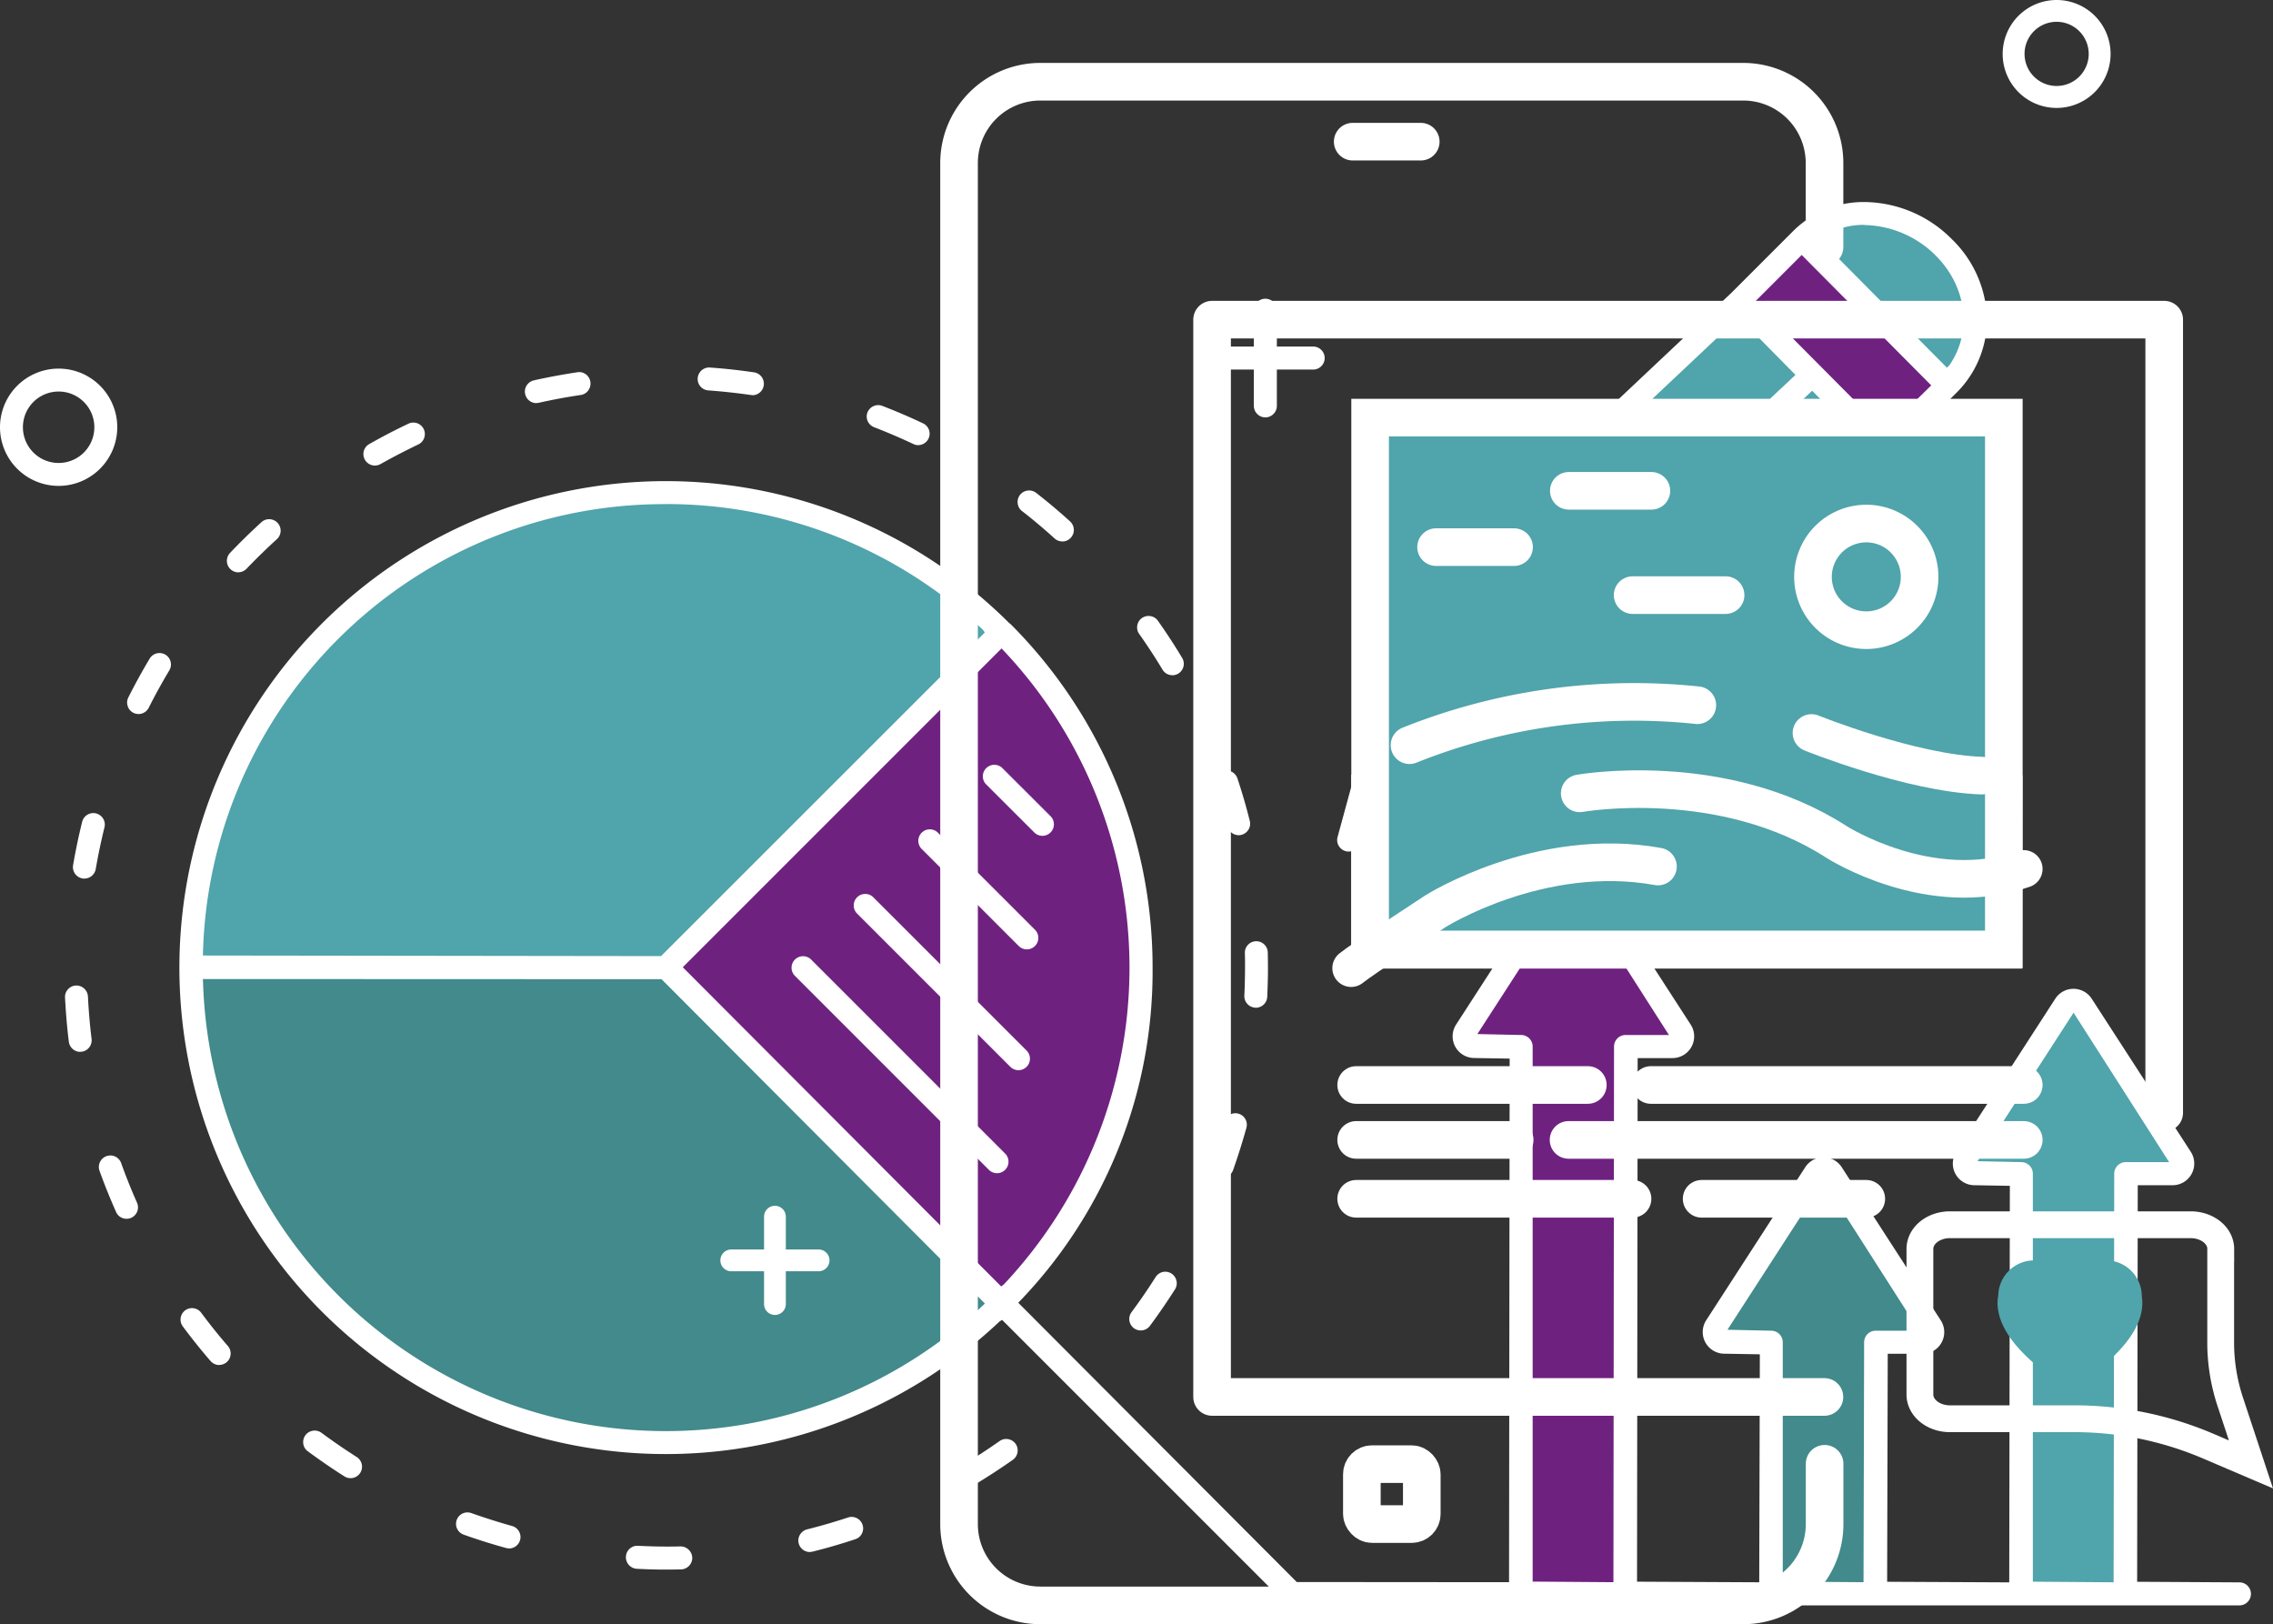 <svg xmlns="http://www.w3.org/2000/svg" width="262.84" height="187.795" viewBox="0 0 262.84 187.795">
  <rect x="0" y="0" width="262.84" height="187.795" fill="#333333" stroke="none"/>
  <g id="Group_1" data-name="Group 1" transform="translate(-611.5 -1108.145)">
    <g id="Layer_1-2" transform="translate(611.5 1131.505)">
      <path id="Path_78" data-name="Path 78" d="M77.69,87.71l38.44-38.34a54.688,54.688,0,0,1-.05,76.73L77.69,87.71Z" fill="#6f2180"/>
      <path id="Path_79" data-name="Path 79" d="M22.04,88.18A54.775,54.775,0,0,1,76.68,33.96a54.222,54.222,0,0,1,38.39,15.79L76.54,88.18Z" fill="#50a4ab"/>
      <path id="Path_80" data-name="Path 80" d="M77.2,143.1A54.689,54.689,0,0,1,22.63,88.81l54.45.07,38.5,38.53A54.551,54.551,0,0,1,77.19,143.1Z" fill="#428a8b"/>
      <path id="Path_81" data-name="Path 81" d="M176.15,160.53l.07-63.2-5.76-.07a.8.8,0,0,1-.73-.44.813.813,0,0,1,.03-.85l11.45-17.69a.835.835,0,0,1,1.4,0l11.45,17.69a.813.813,0,0,1,.03.85.83.83,0,0,1-.73.44h-5.69l-.07,63.27H176.16Z" fill="#6f2180"/>
      <path id="Path_82" data-name="Path 82" d="M205.03,160.49l.07-29.01-5.76-.07a.84.84,0,0,1-.7-1.29l11.45-17.69a.835.835,0,0,1,1.4,0l11.45,17.69a.813.813,0,0,1,.03.85.834.834,0,0,1-.74.44h-5.69l-.07,29.08H205.03Z" fill="#428a8b"/>
      <path id="Path_83" data-name="Path 83" d="M233.95,160.5l.07-48.51-5.76-.07a.827.827,0,0,1-.74-.44.813.813,0,0,1,.03-.85L239,92.94a.835.835,0,0,1,1.4,0l11.45,17.69a.813.813,0,0,1,.03.85.834.834,0,0,1-.74.44h-5.69l-.07,48.57H233.94Z" fill="#50a4ab"/>
      <path id="Path_84" data-name="Path 84" d="M115.29,112.29a1.333,1.333,0,0,1-.94-.39L91.92,89.47a1.329,1.329,0,1,1,1.88-1.88l22.43,22.43a1.33,1.33,0,0,1-.94,2.27Z" fill="#fff"/>
      <path id="Path_85" data-name="Path 85" d="M118.74,86.41a1.333,1.333,0,0,1-.94-.39L106.58,74.8a1.329,1.329,0,1,1,1.88-1.88l11.22,11.22a1.33,1.33,0,0,1-.94,2.27Z" fill="#fff"/>
      <path id="Path_86" data-name="Path 86" d="M117.77,100.38a1.333,1.333,0,0,1-.94-.39L99.11,82.27a1.329,1.329,0,1,1,1.88-1.88l17.72,17.72a1.33,1.33,0,0,1-.94,2.27Z" fill="#fff"/>
      <path id="Path_87" data-name="Path 87" d="M120.54,73.28a1.315,1.315,0,0,1-.94-.39l-5.56-5.55a1.328,1.328,0,0,1,0-1.88,1.328,1.328,0,0,1,1.88,0l5.56,5.55a1.33,1.33,0,0,1-.94,2.27Z" fill="#fff"/>
      <path id="Path_88" data-name="Path 88" d="M149.42,162.24a1.323,1.323,0,0,1-.51-.1,1.257,1.257,0,0,1-.43-.29l-32.6-32.6-.29.18a56.247,56.247,0,1,1,1.12-80.74l.13.09a56.111,56.111,0,0,1,16.44,39.74,55.006,55.006,0,0,1-15.34,38.55l-.19.2,32.2,32.29,24.55.02.07-60.54-4.08-.07a2.506,2.506,0,0,1-2.11-3.87l11.45-17.69a2.511,2.511,0,0,1,4.22,0L195.5,95.1a2.511,2.511,0,0,1-2.11,3.88h-4.02l-.07,60.54,14.13.07.07-26.36-4.09-.07a2.506,2.506,0,0,1-2.11-3.87l11.45-17.69a2.511,2.511,0,0,1,4.22,0l11.45,17.7a2.506,2.506,0,0,1-2.11,3.87h-4.02l-.07,26.36,14.12.07.07-45.85-4.08-.07a2.506,2.506,0,0,1-2.11-3.87l11.44-17.69a2.511,2.511,0,0,1,4.22,0l11.45,17.69a2.506,2.506,0,0,1-2.11,3.87H247.2l-.07,45.85,11.83.07a1.33,1.33,0,0,1,0,2.66H149.42Zm79.24-51.34,5.08.11a1.336,1.336,0,0,1,1.33,1.33v47.18l9.34.07.07-47.25a1.336,1.336,0,0,1,1.33-1.33h5.02L239.78,93.73l-11.11,17.18Zm-28.92,19.49,5.08.11a1.336,1.336,0,0,1,1.33,1.33v27.68l9.34.07.07-27.75a1.336,1.336,0,0,1,1.33-1.33h5.02l-11.05-17.28L199.75,130.4ZM170.82,96.2l5.08.11a1.336,1.336,0,0,1,1.33,1.33v61.87l9.34.07.07-61.94a1.336,1.336,0,0,1,1.33-1.33h5.02L181.94,79.03,170.83,96.21ZM23.48,90.21a53.535,53.535,0,0,0,90.2,37.35l.21-.2L76.5,89.86l-53.03-.02v.36Zm55.47-1.74,36.82,36.91.29-.21a53.434,53.434,0,0,0,0-73.3l-.24-.26L78.95,88.48ZM77.02,34.93a53.338,53.338,0,0,0-53.55,51.9v.29l52.97.07,37.44-37.42-.21-.3A53.366,53.366,0,0,0,77.02,34.92Z" fill="#fff"/>
      <path id="Path_89" data-name="Path 89" d="M106.18,28.11a1.184,1.184,0,0,1-.56-.13c-1.49-.7-3.02-1.36-4.54-1.94a1.371,1.371,0,0,1-.74-.7,1.312,1.312,0,0,1-.03-1.01,1.344,1.344,0,0,1,1.24-.85,1.267,1.267,0,0,1,.47.09c1.57.6,3.15,1.28,4.72,2.02a1.321,1.321,0,0,1,.63,1.76,1.339,1.339,0,0,1-1.2.76Z" fill="#fff"/>
      <path id="Path_90" data-name="Path 90" d="M122.84,39.24a1.318,1.318,0,0,1-.89-.34c-1.21-1.1-2.48-2.17-3.77-3.17a1.3,1.3,0,0,1-.5-.89A1.325,1.325,0,0,1,119,33.35a1.355,1.355,0,0,1,.82.28c1.35,1.05,2.67,2.16,3.92,3.3a1.335,1.335,0,0,1-.89,2.32Z" fill="#fff"/>
      <path id="Path_91" data-name="Path 91" d="M43.35,30.47a1.328,1.328,0,0,1-.66-2.48c1.5-.85,3.03-1.65,4.54-2.36a1.253,1.253,0,0,1,.57-.13,1.33,1.33,0,0,1,1.25,1.78,1.32,1.32,0,0,1-.68.75c-1.48.71-2.95,1.47-4.37,2.27a1.37,1.37,0,0,1-.65.17Z" fill="#fff"/>
      <path id="Path_92" data-name="Path 92" d="M87,22.32a1.21,1.21,0,0,1-.19-.01c-1.6-.23-3.25-.41-4.9-.53a1.331,1.331,0,0,1-.91-.45,1.33,1.33,0,0,1,1-2.2c1.78.12,3.47.31,5.19.56A1.332,1.332,0,0,1,87,22.34Z" fill="#fff"/>
      <path id="Path_93" data-name="Path 93" d="M131.91,130.47a1.313,1.313,0,0,1-.79-.26,1.326,1.326,0,0,1-.27-1.86c.96-1.29,1.9-2.66,2.78-4.05a1.329,1.329,0,0,1,1.12-.62,1.329,1.329,0,0,1,1.29,1.04,1.3,1.3,0,0,1-.17,1c-.91,1.43-1.88,2.85-2.89,4.21A1.317,1.317,0,0,1,131.91,130.47Z" fill="#fff"/>
      <path id="Path_94" data-name="Path 94" d="M62.02,23.25a1.327,1.327,0,0,1-1.29-1.04,1.3,1.3,0,0,1,.17-1,1.348,1.348,0,0,1,.83-.59c1.69-.38,3.39-.69,5.04-.94a1.832,1.832,0,0,1,.21-.02,1.32,1.32,0,0,1,1.29,1.14,1.353,1.353,0,0,1-.25.99,1.285,1.285,0,0,1-.87.52c-1.61.24-3.24.54-4.84.9a1.358,1.358,0,0,1-.29.03Z" fill="#fff"/>
      <path id="Path_95" data-name="Path 95" d="M135.57,54.71a1.321,1.321,0,0,1-1.14-.64c-.82-1.37-1.73-2.76-2.69-4.12a1.3,1.3,0,0,1-.23-.99,1.315,1.315,0,0,1,1.31-1.1,1.314,1.314,0,0,1,1.08.56c.98,1.39,1.93,2.84,2.8,4.29a1.324,1.324,0,0,1-.46,1.82,1.367,1.367,0,0,1-.68.19Z" fill="#fff"/>
      <path id="Path_96" data-name="Path 96" d="M145.16,93.15a1.337,1.337,0,0,1-1.27-1.39c.03-.58.05-1.16.06-1.75.01-.51.02-1.01.02-1.51,0-.56,0-1.12-.02-1.67a1.325,1.325,0,1,1,2.65-.07c.01.58.02,1.16.02,1.74,0,.52,0,1.04-.02,1.57-.01.61-.04,1.21-.06,1.82a1.336,1.336,0,0,1-1.32,1.27h-.06Z" fill="#fff"/>
      <path id="Path_97" data-name="Path 97" d="M143.25,73.21a1.327,1.327,0,0,1-1.29-1c-.4-1.6-.87-3.19-1.38-4.73a1.31,1.31,0,0,1,.07-1.01,1.341,1.341,0,0,1,.77-.67,1.41,1.41,0,0,1,.41-.07,1.334,1.334,0,0,1,1.26.91c.54,1.62,1.02,3.27,1.43,4.92a1.3,1.3,0,0,1-.15,1,1.34,1.34,0,0,1-.82.61,1.194,1.194,0,0,1-.33.04Z" fill="#fff"/>
      <path id="Path_98" data-name="Path 98" d="M141.34,112.81a1.423,1.423,0,0,1-.45-.08,1.29,1.29,0,0,1-.75-.68,1.312,1.312,0,0,1-.05-1.01c.54-1.49,1.04-3.07,1.48-4.7a1.327,1.327,0,1,1,2.56.7c-.46,1.66-.98,3.3-1.54,4.89a1.326,1.326,0,0,1-1.25.88Z" fill="#fff"/>
      <path id="Path_99" data-name="Path 99" d="M112.15,148.41a1.321,1.321,0,0,1-1.14-.64,1.337,1.337,0,0,1,.45-1.82c1.39-.83,2.78-1.74,4.13-2.69a1.3,1.3,0,0,1,.76-.24,1.346,1.346,0,0,1,1.09.56,1.336,1.336,0,0,1-.32,1.85c-1.38.97-2.82,1.91-4.29,2.8a1.367,1.367,0,0,1-.68.19Z" fill="#fff"/>
      <path id="Path_100" data-name="Path 100" d="M58.85,155.67a1.345,1.345,0,0,1-.35-.05c-1.64-.45-3.29-.97-4.89-1.54a1.324,1.324,0,0,1,.45-2.57,1.423,1.423,0,0,1,.45.08c1.55.55,3.13,1.05,4.7,1.49a1.33,1.33,0,0,1,.93,1.63,1.329,1.329,0,0,1-1.28.97Z" fill="#fff"/>
      <path id="Path_101" data-name="Path 101" d="M40.53,147.55a1.282,1.282,0,0,1-.71-.21c-1.44-.91-2.86-1.89-4.23-2.9a1.285,1.285,0,0,1-.52-.87,1.353,1.353,0,0,1,.25-.99,1.339,1.339,0,0,1,1.86-.27c1.31.97,2.68,1.91,4.06,2.79a1.348,1.348,0,0,1,.59.83,1.325,1.325,0,0,1-1.29,1.62Z" fill="#fff"/>
      <path id="Path_102" data-name="Path 102" d="M27.57,42.82a1.335,1.335,0,0,1-.97-2.25c1.17-1.23,2.4-2.43,3.66-3.58a1.328,1.328,0,0,1,1.78,1.97c-1.21,1.1-2.4,2.26-3.53,3.44a1.34,1.34,0,0,1-.96.41Z" fill="#fff"/>
      <path id="Path_103" data-name="Path 103" d="M93.65,156.09a1.327,1.327,0,0,1-1.29-1,1.288,1.288,0,0,1,.15-1.01,1.34,1.34,0,0,1,.82-.61c1.57-.39,3.17-.86,4.73-1.37a1.234,1.234,0,0,1,.42-.07,1.334,1.334,0,0,1,1.26.91,1.31,1.31,0,0,1-.07,1.01,1.291,1.291,0,0,1-.77.66c-1.62.54-3.27,1.02-4.92,1.43a1.194,1.194,0,0,1-.33.04Z" fill="#fff"/>
      <path id="Path_104" data-name="Path 104" d="M25.36,134.47a1.351,1.351,0,0,1-1.01-.46c-1.1-1.27-2.18-2.62-3.21-4a1.335,1.335,0,0,1,.27-1.86,1.313,1.313,0,0,1,.79-.26,1.331,1.331,0,0,1,1.07.54c.98,1.32,2.01,2.61,3.08,3.84a1.325,1.325,0,0,1-1.01,2.19Z" fill="#fff"/>
      <path id="Path_105" data-name="Path 105" d="M77.07,158.12c-.52,0-1.04,0-1.57-.02-.62-.01-1.24-.04-1.86-.07a1.338,1.338,0,0,1-1.26-1.4,1.316,1.316,0,0,1,1.3-1.26c.68.03,1.28.05,1.87.07.5.01.99.02,1.48.02.56,0,1.11,0,1.66-.02a1.364,1.364,0,0,1,1.36,1.3,1.336,1.336,0,0,1-1.3,1.36c-.57.01-1.13.02-1.7.02Z" fill="#fff"/>
      <path id="Path_106" data-name="Path 106" d="M9.76,78.23a.821.821,0,0,1-.22-.02,1.333,1.333,0,0,1-1.09-1.53c.29-1.68.64-3.36,1.05-5.02a1.336,1.336,0,0,1,1.29-1.01,1.17,1.17,0,0,1,.32.04,1.358,1.358,0,0,1,.82.61,1.3,1.3,0,0,1,.15,1c-.39,1.58-.73,3.21-1.01,4.82a1.322,1.322,0,0,1-1.31,1.1Z" fill="#fff"/>
      <path id="Path_107" data-name="Path 107" d="M9.28,98.26a1.337,1.337,0,0,1-1.32-1.17c-.21-1.67-.35-3.39-.44-5.11a1.323,1.323,0,0,1,1.26-1.39,1.344,1.344,0,0,1,1.39,1.26c.08,1.65.22,3.3.42,4.91a1.33,1.33,0,0,1-.27.98,1.3,1.3,0,0,1-.88.5c-.06,0-.11.01-.17.01Z" fill="#fff"/>
      <path id="Path_108" data-name="Path 108" d="M14.63,117.56a1.315,1.315,0,0,1-1.21-.79c-.68-1.54-1.33-3.13-1.91-4.75a1.328,1.328,0,0,1,.8-1.7,1.423,1.423,0,0,1,.45-.08,1.326,1.326,0,0,1,1.25.88c.55,1.54,1.17,3.08,1.83,4.57a1.329,1.329,0,0,1-.67,1.76,1.244,1.244,0,0,1-.54.11Z" fill="#fff"/>
      <path id="Path_109" data-name="Path 109" d="M16.03,59.2a1.39,1.39,0,0,1-.6-.14,1.291,1.291,0,0,1-.66-.77,1.31,1.31,0,0,1,.07-1.01c.77-1.53,1.6-3.04,2.47-4.49a1.323,1.323,0,1,1,2.27,1.36c-.84,1.4-1.64,2.85-2.38,4.32a1.325,1.325,0,0,1-1.19.73Z" fill="#fff"/>
      <path id="Path_110" data-name="Path 110" d="M217.12,70.48a1.33,1.33,0,0,1,0-2.66h11.06a1.33,1.33,0,1,1,0,2.66Z" fill="#fff"/>
      <path id="Path_111" data-name="Path 111" d="M222.65,76.01a1.336,1.336,0,0,1-1.33-1.33V63.62a1.33,1.33,0,0,1,2.66,0V74.68A1.336,1.336,0,0,1,222.65,76.01Z" fill="#fff"/>
      <path id="Path_112" data-name="Path 112" d="M140.79,19.37a1.33,1.33,0,1,1,0-2.66h11.06a1.33,1.33,0,1,1,0,2.66Z" fill="#fff"/>
      <path id="Path_113" data-name="Path 113" d="M146.32,24.9a1.336,1.336,0,0,1-1.33-1.33V12.51a1.33,1.33,0,0,1,2.66,0V23.57A1.336,1.336,0,0,1,146.32,24.9Z" fill="#fff"/>
      <path id="Path_114" data-name="Path 114" d="M6.78,32.82a6.78,6.78,0,1,1,6.78-6.78A6.786,6.786,0,0,1,6.78,32.82Zm0-10.91a4.13,4.13,0,1,0,4.13,4.13,4.129,4.129,0,0,0-4.13-4.13Z" fill="#fff"/>
      <path id="Path_115" data-name="Path 115" d="M208.8,4.22a10.06,10.06,0,0,1,6.81-2.55,12.823,12.823,0,0,1,8.93,3.83,11.662,11.662,0,0,1,3.54,7.73,10.231,10.231,0,0,1-2.82,7.45L208.8,4.22Z" fill="#50a4ab"/>
      <path id="Path_116" data-name="Path 116" d="M163.48,47.83l16.16,16.31-23.09,9.13Z" fill="#6f2180"/>
      <path id="Path_117" data-name="Path 117" d="M163.72,47.24l37.49-35.23,16.42,16.52L180.19,63.7Z" fill="#50a4ab"/>
      <path id="Path_118" data-name="Path 118" d="M201.61,11.53l6.86-6.76,16.42,16.52-6.81,6.7Z" fill="#6f2180"/>
      <path id="Path_119" data-name="Path 119" d="M155.95,75.1a1.293,1.293,0,0,1-.88-.34,1.326,1.326,0,0,1-.4-1.34l7.25-26.57.05-.12a1.576,1.576,0,0,1,.31-.49l37.89-35.7,7.23-7.23A11.524,11.524,0,0,1,215.65,0a14.41,14.41,0,0,1,10.06,4.3,13.312,13.312,0,0,1,4.05,9,11.912,11.912,0,0,1-3.57,8.8l-7.25,7.25L181.02,65.08a1.887,1.887,0,0,1-.42.27l-24.16,9.66a1.372,1.372,0,0,1-.49.09Zm2.02-3.69,9.31-3.61-6.51-6.66Zm3.6-13.19.24.18,8.22,8.26,7.61-3L163.87,49.75l-2.31,8.47Zm12.03-2.61,6.49,6.59,35.96-33.78-6.5-6.6L173.6,55.61Zm-8.44-8.44,6.46,6.56,36-33.74-6.55-6.65Zm37.86-35.73,14.93,15.03,5.37-5.27L208.34,6.12l-5.32,5.32Zm12.55-8.8a8.87,8.87,0,0,0-4.92,1.44l-.28.19,14.76,14.88.29-.28c2.68-3.87,2.02-9.08-1.59-12.69a11.982,11.982,0,0,0-8.26-3.52Z" fill="#fff"/>
    </g>
    <g id="Layer_1-2-2" data-name="Layer_1-2" transform="translate(694.8 1108.135)">
      <path id="Path_120" data-name="Path 120" d="M127.68,28.57V18.86a9.4,9.4,0,0,0-9.4-9.4H37a9.4,9.4,0,0,0-9.4,9.4V176.23a9.4,9.4,0,0,0,9.4,9.4h81.29a9.4,9.4,0,0,0,9.4-9.4v-6.97" fill="none" stroke="#fff" stroke-linecap="round" stroke-linejoin="round" stroke-width="4.35"/>
      <rect id="Rectangle_32" data-name="Rectangle 32" width="6.93" height="6.93" rx="1.17" transform="translate(74.18 169.3)" fill="none" stroke="#fff" stroke-linecap="round" stroke-linejoin="round" stroke-width="4.35"/>
      <line id="Line_6" data-name="Line 6" x2="7.87" transform="translate(73.12 16.39)" fill="none" stroke="#fff" stroke-linecap="round" stroke-linejoin="round" stroke-width="4.35"/>
      <path id="Path_121" data-name="Path 121" d="M166.96,128.67V36.97H56.86V161.53h70.81" fill="none" stroke="#fff" stroke-linecap="round" stroke-linejoin="round" stroke-width="4.35"/>
      <path id="Path_122" data-name="Path 122" d="M173.49,144.42v10.85a21.808,21.808,0,0,0,1.12,6.86l2.38,7.2-5.15-2.2a39.349,39.349,0,0,0-15.37-3.08H142.18c-1.91,0-3.47-1.25-3.47-2.8V144.42c0-1.55,1.55-2.8,3.47-2.8h27.85c1.91,0,3.47,1.25,3.47,2.8Z" fill="none" stroke="#fff" stroke-miterlimit="10" stroke-width="3.1"/>
      <path id="Path_123" data-name="Path 123" d="M147.77,149.89a4.15,4.15,0,0,1,8.3,0,4.15,4.15,0,0,1,8.3,0c.89,5.64-8.31,10.68-8.31,10.68s-9.2-5.04-8.31-10.68Z" fill="#50a4ab"/>
      <line id="Line_7" data-name="Line 7" x2="18.33" transform="translate(73.52 131.81)" fill="none" stroke="#fff" stroke-linecap="round" stroke-linejoin="round" stroke-width="4.35"/>
      <line id="Line_8" data-name="Line 8" x2="52.64" transform="translate(98.08 131.81)" fill="none" stroke="#fff" stroke-linecap="round" stroke-linejoin="round" stroke-width="4.35"/>
      <line id="Line_9" data-name="Line 9" x2="31.96" transform="translate(73.52 138.62)" fill="none" stroke="#fff" stroke-linecap="round" stroke-linejoin="round" stroke-width="4.35"/>
      <line id="Line_10" data-name="Line 10" x2="19.04" transform="translate(113.47 138.62)" fill="none" stroke="#fff" stroke-linecap="round" stroke-linejoin="round" stroke-width="4.35"/>
      <line id="Line_11" data-name="Line 11" x2="26.79" transform="translate(73.52 125.46)" fill="none" stroke="#fff" stroke-linecap="round" stroke-linejoin="round" stroke-width="4.35"/>
      <line id="Line_12" data-name="Line 12" x2="43.12" transform="translate(107.6 125.46)" fill="none" stroke="#fff" stroke-linecap="round" stroke-linejoin="round" stroke-width="4.35"/>
      <path id="Path_124" data-name="Path 124" d="M106.32,85.56a47.669,47.669,0,0,1,17.13,2.82c5.16,1.99,14.65,5.24,22.78,5.7l-.03,13.57H77.31V92.12a51.821,51.821,0,0,1,14.77-5.11,73.188,73.188,0,0,1,14.23-1.45m0-4.35a77.657,77.657,0,0,0-15.09,1.53,55.2,55.2,0,0,0-17.18,6.23c-.11.06-1.09.53-1.09.68V112h77.58l.04-22.35a21.629,21.629,0,0,1-2.46.13c-8.06,0-18.72-3.77-23.11-5.46a52.3,52.3,0,0,0-18.69-3.11h0Zm44.27,8.44Z" fill="#fff"/>
      <rect id="Rectangle_33" data-name="Rectangle 33" width="73.28" height="61.49" transform="translate(75.14 48.29)" fill="#50a4ab"/>
      <path id="Path_125" data-name="Path 125" d="M146.24,50.47v57.14H77.31V50.47h68.93m4.35-4.35H72.96v65.84h77.63V46.12h0Z" fill="#fff"/>
      <path id="Path_126" data-name="Path 126" d="M132.51,62.72a3.99,3.99,0,1,1-3.99,3.99,3.995,3.995,0,0,1,3.99-3.99m0-4.35a8.34,8.34,0,1,0,8.34,8.34,8.341,8.341,0,0,0-8.34-8.34h0Z" fill="#fff"/>
      <path id="Path_127" data-name="Path 127" d="M79.69,86.17a69.841,69.841,0,0,1,33.28-4.62" fill="none" stroke="#fff" stroke-linecap="round" stroke-linejoin="round" stroke-width="4.35"/>
      <path id="Path_128" data-name="Path 128" d="M126.17,84.76s11.5,4.65,19.67,4.93" fill="none" stroke="#fff" stroke-linecap="round" stroke-linejoin="round" stroke-width="4.35"/>
      <path id="Path_129" data-name="Path 129" d="M99.37,91.74s16.45-2.94,29.73,5.64c0,0,10.81,6.91,21.62,3.1" fill="none" stroke="#fff" stroke-linecap="round" stroke-linejoin="round" stroke-width="4.35"/>
      <path id="Path_130" data-name="Path 130" d="M108.42,100.2c-13.63-2.47-25.73,5.17-25.73,5.17s-8.46,5.52-9.75,6.58" fill="none" stroke="#fff" stroke-linecap="round" stroke-linejoin="round" stroke-width="4.35"/>
      <line id="Line_13" data-name="Line 13" x2="9.55" transform="translate(98.11 56.76)" fill="none" stroke="#fff" stroke-linecap="round" stroke-linejoin="round" stroke-width="4.35"/>
      <line id="Line_14" data-name="Line 14" x2="9.02" transform="translate(82.76 63.27)" fill="none" stroke="#fff" stroke-linecap="round" stroke-linejoin="round" stroke-width="4.35"/>
      <line id="Line_15" data-name="Line 15" x2="10.75" transform="translate(105.49 68.82)" fill="none" stroke="#fff" stroke-linecap="round" stroke-linejoin="round" stroke-width="4.35"/>
      <path id="Path_131" data-name="Path 131" d="M154.52,12.49a6.24,6.24,0,1,1,6.24-6.24A6.248,6.248,0,0,1,154.52,12.49Zm0-9.96a3.71,3.71,0,1,0,3.71,3.71A3.715,3.715,0,0,0,154.52,2.53Z" fill="#fff"/>
      <path id="Path_132" data-name="Path 132" d="M1.26,147a1.26,1.26,0,1,1,0-2.52h10.1a1.26,1.26,0,1,1,0,2.52Z" fill="#fff"/>
      <path id="Path_133" data-name="Path 133" d="M6.31,152.05a1.261,1.261,0,0,1-1.26-1.26v-10.1a1.26,1.26,0,0,1,2.52,0v10.1a1.261,1.261,0,0,1-1.26,1.26Z" fill="#fff"/>
    </g>
  </g>
</svg>
